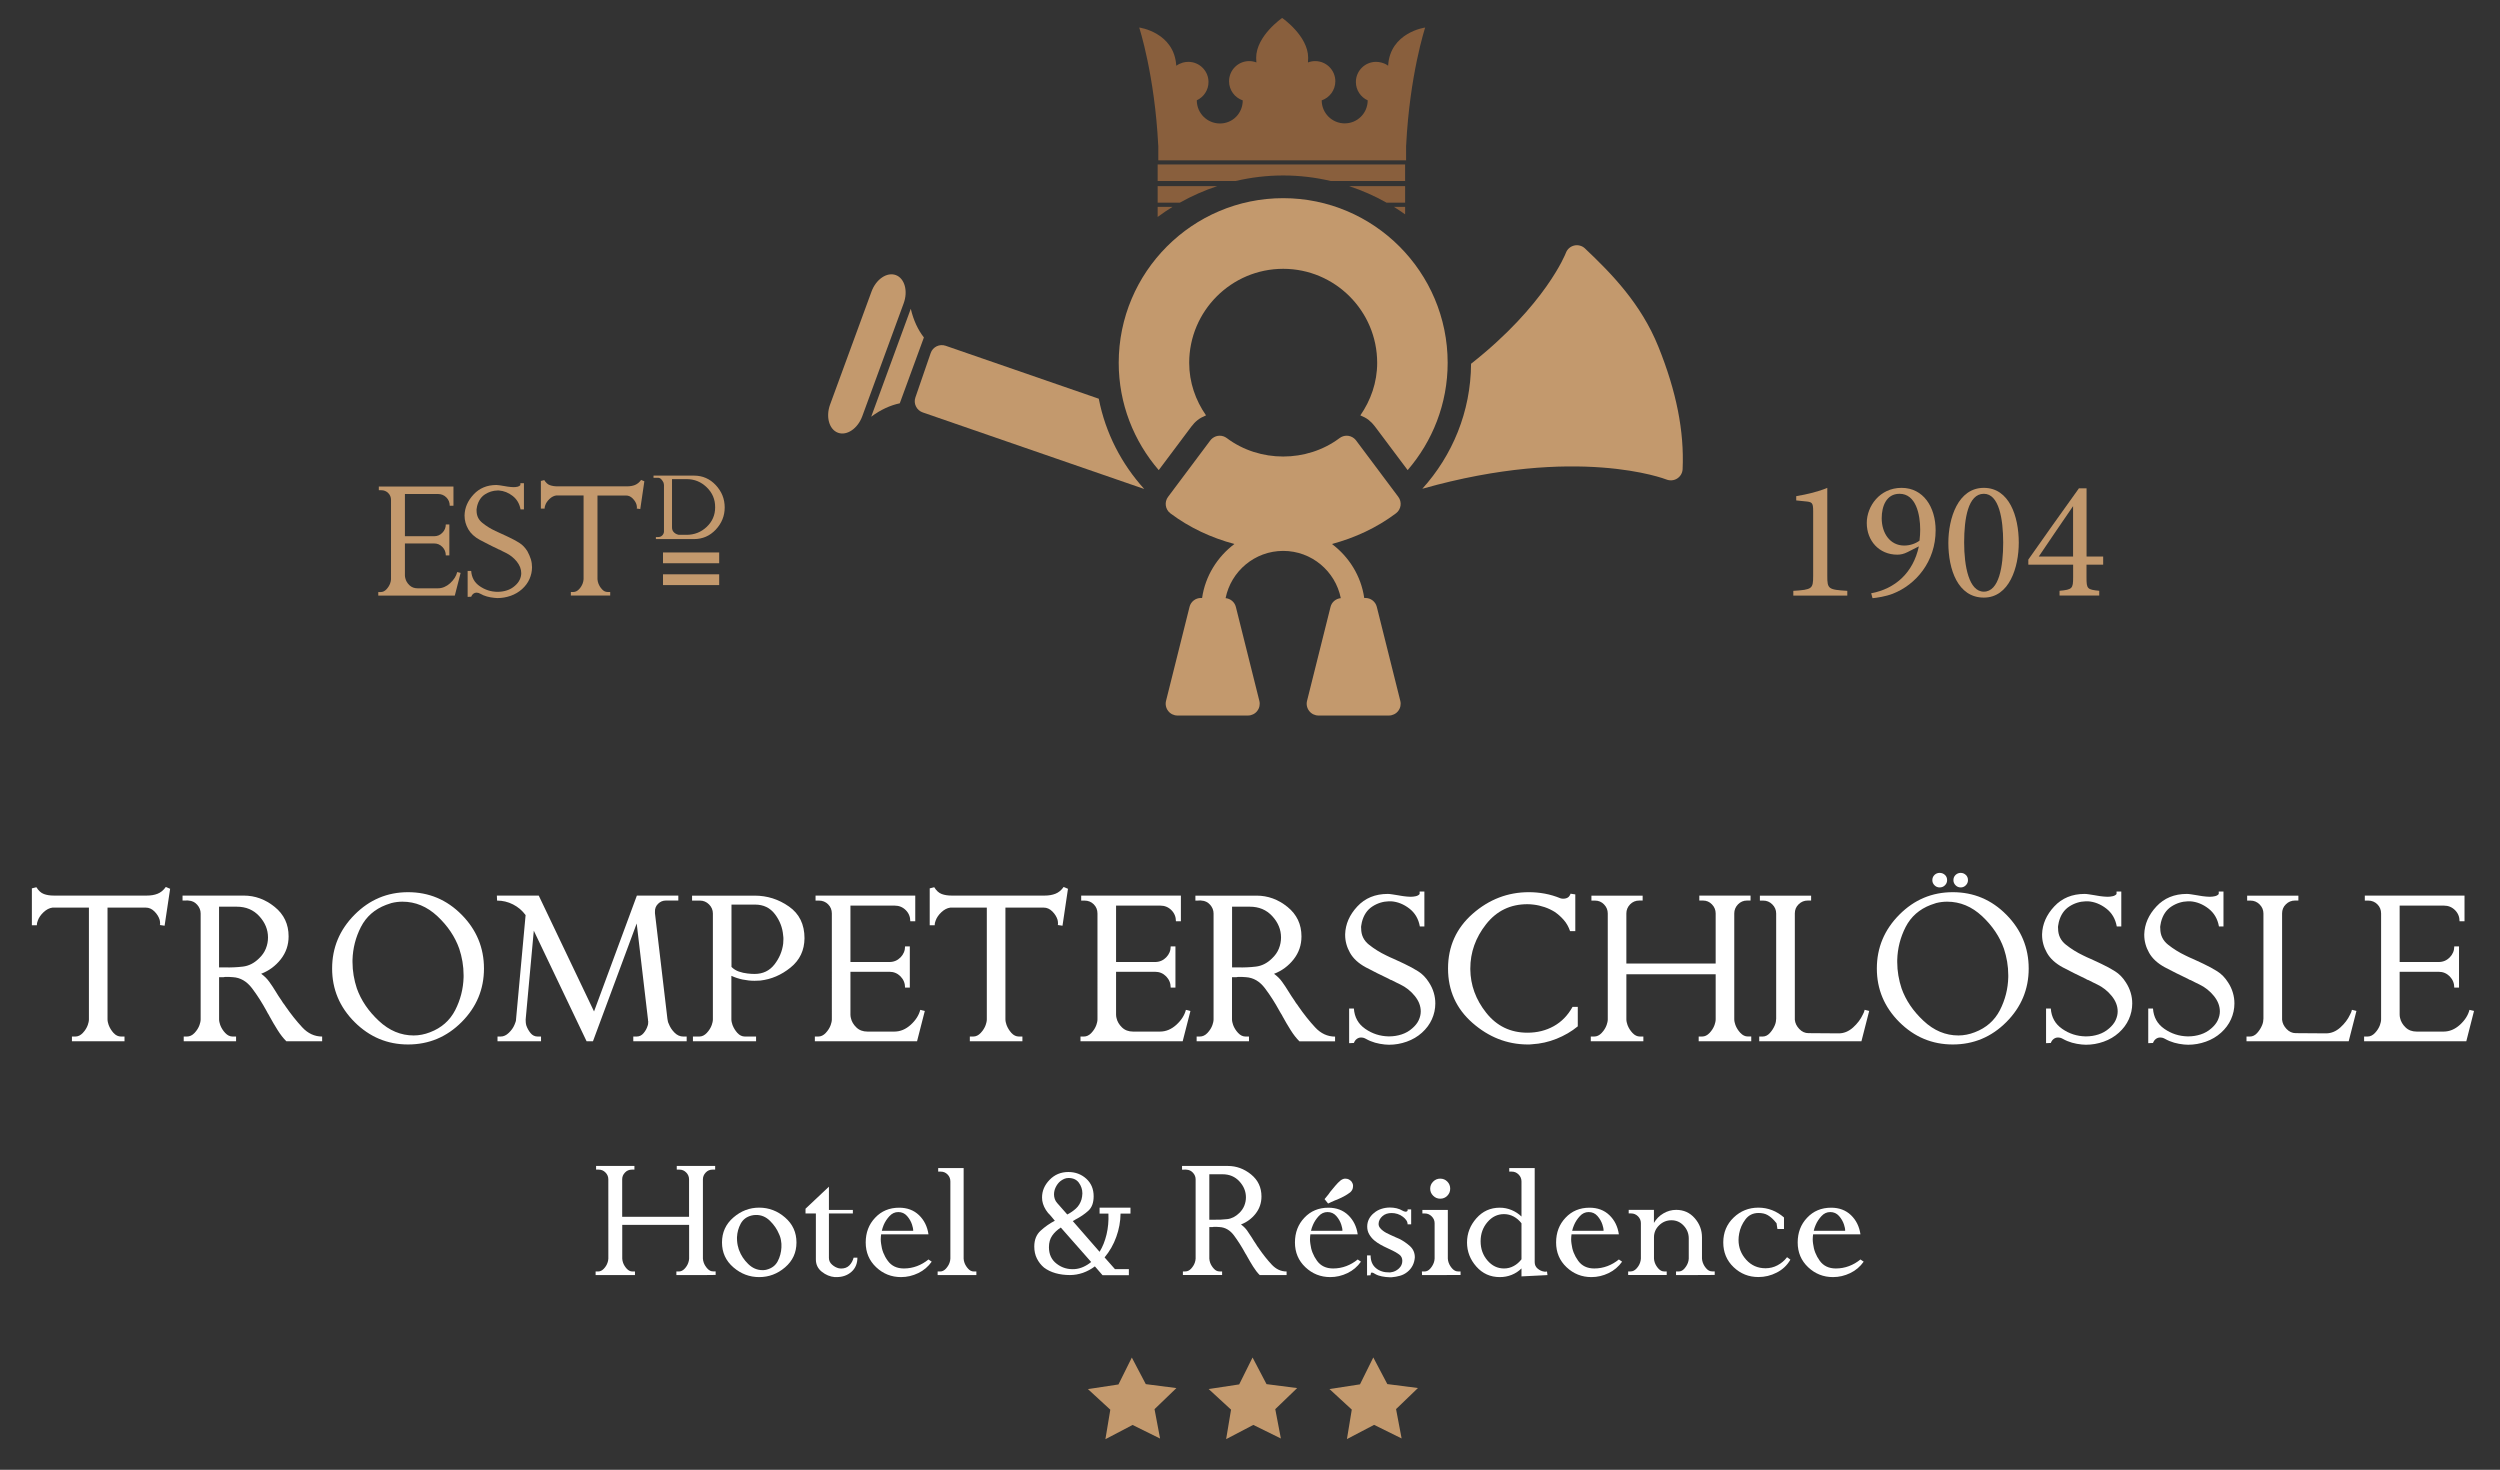 <?xml version="1.0" encoding="utf-8"?>
<!-- Generator: Adobe Illustrator 25.1.0, SVG Export Plug-In . SVG Version: 6.00 Build 0)  -->
<svg version="1.1" id="Ebene_1" xmlns="http://www.w3.org/2000/svg" xmlns:xlink="http://www.w3.org/1999/xlink" x="0px" y="0px"
	 viewBox="0 0 463.61 272.56" style="enable-background:new 0 0 463.61 272.56;" xml:space="preserve">
<rect x="0" y="0" width="463.61" height="272.56" fill="#333333" stroke="none"/>
<style type="text/css">
	.st0{fill:#FFFFFF;}
	.st1{fill:#C3996D;}
	.st2{fill:#895F3D;}
	.st3{fill:none;stroke:#C3996D;stroke-width:2;stroke-miterlimit:10;}
</style>
<g>
	<path class="st0" d="M30.53,171.63v0.04l-0.88-0.13c0-0.03,0-0.05,0-0.06c0-0.01,0.01-0.04,0.04-0.06c0-0.03,0-0.06,0-0.08
		c0-0.03,0-0.06,0-0.08c0-0.11-0.01-0.22-0.02-0.34c-0.01-0.11-0.04-0.22-0.06-0.34c-0.17-0.56-0.49-1.08-0.97-1.56
		c-0.48-0.48-1.01-0.71-1.6-0.71h-7.1v20.72c0,0.17,0.02,0.34,0.06,0.52c0.04,0.18,0.09,0.36,0.15,0.53c0.2,0.53,0.5,1.02,0.9,1.47
		c0.41,0.45,0.88,0.67,1.41,0.67h0.63v0.88h-9.75v-0.88h0.63c0.5,0,0.97-0.22,1.39-0.67s0.73-0.94,0.92-1.47
		c0.06-0.17,0.1-0.34,0.15-0.53c0.04-0.18,0.06-0.36,0.06-0.52v-20.72H9.94c-0.03,0-0.06,0-0.1,0s-0.08,0-0.11,0
		c-0.59,0.08-1.14,0.37-1.66,0.86c-0.52,0.49-0.88,1.02-1.07,1.58c-0.06,0.14-0.1,0.28-0.13,0.42c-0.03,0.14-0.04,0.28-0.04,0.42
		H5.91v-6.85l0.84-0.21c0.39,0.64,0.85,1.06,1.39,1.26c0.53,0.2,1.15,0.29,1.85,0.29h17.23c0.76,0,1.42-0.11,2-0.34
		c0.57-0.22,1.09-0.64,1.53-1.26l0.8,0.34L30.53,171.63z"/>
	<path class="st0" d="M53.1,193.1c-0.56-0.56-1.1-1.25-1.62-2.08c-0.52-0.83-1.02-1.67-1.49-2.54c-0.06-0.11-0.11-0.22-0.17-0.32
		c-0.06-0.1-0.11-0.19-0.17-0.27c-0.03-0.06-0.06-0.12-0.1-0.19c-0.04-0.07-0.08-0.13-0.1-0.19c-0.84-1.54-1.74-2.96-2.71-4.24
		s-2.15-1.98-3.55-2.06c-0.2-0.03-0.41-0.04-0.63-0.04c-0.22,0-0.43,0-0.63,0c-0.08,0-0.16,0-0.23,0s-0.15,0.01-0.23,0.04
		c-0.14,0-0.28,0-0.42,0c-0.14,0-0.28,0-0.42,0c0,1.29,0,2.58,0,3.89s0,2.61,0,3.93c0,0.17,0.02,0.34,0.06,0.52
		c0.04,0.18,0.09,0.36,0.15,0.53c0.2,0.53,0.5,1.02,0.92,1.47c0.42,0.45,0.88,0.67,1.39,0.67c0.11,0,0.22,0,0.31,0s0.2,0,0.32,0
		v0.88h-9.71v-0.88c0.08,0,0.17,0,0.27,0c0.1,0,0.2,0,0.31,0c0.53,0,1.01-0.22,1.43-0.67s0.73-0.94,0.92-1.47
		c0.06-0.17,0.11-0.34,0.15-0.53c0.04-0.18,0.06-0.36,0.06-0.52c0-3.25,0-6.51,0-9.79s0-6.56,0-9.83c0-0.62-0.22-1.16-0.65-1.64
		c-0.44-0.48-0.96-0.73-1.58-0.76c-0.11-0.03-0.23-0.04-0.36-0.02C34.5,167,34.37,167,34.23,167c-0.06,0-0.12,0-0.19,0
		c-0.07,0-0.13,0-0.19,0v-0.92H45.2c2.1,0,4.01,0.7,5.74,2.1s2.58,3.22,2.58,5.46c0,1.6-0.48,3.01-1.45,4.25
		c-0.97,1.23-2.18,2.13-3.64,2.69c0.59,0.42,1.09,0.91,1.49,1.47s0.81,1.16,1.2,1.81c0.17,0.28,0.34,0.56,0.52,0.84
		s0.37,0.56,0.57,0.84c0.06,0.11,0.12,0.22,0.19,0.31c0.07,0.1,0.15,0.2,0.23,0.32c0.06,0.06,0.1,0.12,0.15,0.19
		s0.09,0.15,0.15,0.23c1.01,1.46,2.04,2.76,3.11,3.91c1.06,1.15,2.3,1.72,3.7,1.72v0.88H53.1z M49.3,175.91
		c0.27-0.67,0.4-1.36,0.4-2.06c0-1.46-0.54-2.77-1.62-3.95s-2.47-1.76-4.18-1.76h-3.28v11.26c0.08,0,0.17,0,0.25,0s0.17,0,0.25,0
		c0.08,0,0.17,0,0.27,0c0.1,0,0.2,0,0.31,0c1.15,0.03,2.26-0.02,3.34-0.15c1.08-0.13,2.07-0.62,2.96-1.49
		C48.6,177.2,49.03,176.59,49.3,175.91z"/>
	<path class="st0" d="M85.61,189.53c-2.76,2.77-6.07,4.16-9.94,4.16c-3.84,0-7.14-1.39-9.92-4.16c-2.77-2.77-4.16-6.08-4.16-9.92
		c0-3.87,1.39-7.19,4.16-9.98c2.77-2.79,6.08-4.18,9.92-4.18c3.87,0,7.18,1.39,9.94,4.18c2.76,2.79,4.14,6.12,4.14,9.98
		C89.75,183.45,88.37,186.76,85.61,189.53z M81.11,169.9c-1.92-1.79-4.08-2.69-6.49-2.69c-0.31,0-0.64,0.02-0.99,0.06
		c-0.35,0.04-0.69,0.11-1.03,0.19c-0.17,0.06-0.34,0.11-0.5,0.17c-0.17,0.06-0.34,0.11-0.5,0.17c-2.13,0.81-3.68,2.18-4.67,4.1
		c-0.98,1.92-1.5,3.96-1.56,6.12c0,0.06,0,0.12,0,0.19s0,0.13,0,0.19c0,0.84,0.07,1.67,0.21,2.5c0.14,0.83,0.34,1.62,0.59,2.38
		c0.78,2.21,2.14,4.22,4.08,6.03c1.93,1.81,4.09,2.71,6.47,2.71c0.5,0,1.01-0.05,1.51-0.15c0.5-0.1,1.01-0.24,1.51-0.44
		c2.13-0.81,3.68-2.18,4.67-4.1c0.98-1.92,1.5-3.96,1.56-6.12c0-0.06,0-0.12,0-0.19c0-0.07,0-0.13,0-0.19c0-0.84-0.07-1.67-0.21-2.5
		s-0.34-1.62-0.59-2.38C84.38,173.71,83.03,171.7,81.11,169.9z"/>
	<path class="st0" d="M117.44,193.1v-0.88h0.63c0.5,0,0.93-0.21,1.28-0.63c0.35-0.42,0.6-0.87,0.74-1.34
		c0.06-0.14,0.09-0.28,0.1-0.42c0.01-0.14,0.02-0.28,0.02-0.42c-0.03-0.06-0.04-0.11-0.04-0.17c0-0.06,0-0.1,0-0.13l-2.1-17.86
		l-8.11,21.85h-1.18l-9.79-20.51l-1.51,16.48c0,0.17,0.01,0.34,0.02,0.52c0.01,0.18,0.05,0.37,0.1,0.57
		c0.17,0.5,0.43,0.97,0.78,1.41c0.35,0.43,0.79,0.65,1.32,0.65h0.63v0.88h-8.07v-0.88h0.59c0.53,0,1.04-0.23,1.51-0.69
		c0.48-0.46,0.83-0.96,1.05-1.49c0.08-0.2,0.15-0.38,0.21-0.55c0.06-0.17,0.08-0.34,0.08-0.5l1.77-19.29
		c-0.62-0.84-1.39-1.5-2.33-1.98c-0.94-0.48-1.93-0.71-2.96-0.71l-0.04-0.92h7.77l10.25,21.48l7.94-21.48h7.69V167h-2.27h-0.04
		c-0.56,0-1.04,0.2-1.45,0.61c-0.41,0.41-0.6,0.9-0.57,1.49c0,0.03,0,0.06,0,0.11s0,0.09,0,0.15l2.31,19.58
		c0.03,0.14,0.06,0.29,0.08,0.44c0.03,0.15,0.08,0.32,0.17,0.48c0.22,0.59,0.57,1.13,1.05,1.62c0.48,0.49,1.02,0.74,1.64,0.74h0.63
		v0.88H117.44z"/>
	<path class="st0" d="M146.61,179.42c-1.71,1.39-3.59,2.19-5.63,2.42c-0.17,0-0.34,0.01-0.53,0.02c-0.18,0.01-0.36,0.02-0.53,0.02
		c-0.73,0-1.46-0.08-2.19-0.23s-1.43-0.38-2.1-0.69v8.07c0,0.17,0.02,0.34,0.06,0.52c0.04,0.18,0.09,0.36,0.15,0.53
		c0.2,0.53,0.5,1.02,0.9,1.47c0.41,0.45,0.88,0.67,1.41,0.67h2.06v0.88H128.5v-0.88h1.18c0.5,0,0.97-0.22,1.39-0.67
		s0.73-0.94,0.92-1.47c0.06-0.17,0.11-0.34,0.15-0.53c0.04-0.18,0.06-0.36,0.06-0.52V169.4c0-0.64-0.24-1.21-0.71-1.68
		c-0.48-0.48-1.04-0.71-1.68-0.71h-1.47v-0.92h11.6c2.33,0,4.45,0.67,6.37,2.02c1.92,1.34,2.88,3.31,2.88,5.88
		C149.17,176.22,148.32,178.04,146.61,179.42z M145.27,173.81c0-0.11-0.01-0.22-0.04-0.34c-0.11-1.43-0.62-2.74-1.51-3.93
		c-0.9-1.19-2.13-1.79-3.7-1.79h-4.37v11.56c0.39,0.39,0.85,0.68,1.37,0.86c0.52,0.18,1.06,0.3,1.62,0.36
		c0.22,0.03,0.45,0.05,0.67,0.06c0.22,0.01,0.43,0.02,0.63,0.02c1.54,0,2.77-0.59,3.68-1.76c0.91-1.18,1.45-2.47,1.62-3.87
		c0-0.14,0.01-0.28,0.02-0.42c0.01-0.14,0.02-0.28,0.02-0.42C145.27,174.04,145.27,173.92,145.27,173.81z"/>
	<path class="st0" d="M170.06,193.1h-18.95v-0.88h0.63c0.5,0,0.97-0.22,1.39-0.67c0.42-0.45,0.73-0.94,0.92-1.47
		c0.06-0.17,0.1-0.34,0.15-0.53c0.04-0.18,0.06-0.36,0.06-0.52V169.4c0-0.67-0.23-1.24-0.69-1.7c-0.46-0.46-1.03-0.69-1.7-0.69
		h-0.63v-0.92h18.49v4.75h-0.92c0-0.81-0.28-1.5-0.84-2.06c-0.56-0.56-1.25-0.84-2.06-0.84h-8.2v10.46h7.23
		c0.81,0,1.5-0.29,2.06-0.86c0.56-0.57,0.84-1.25,0.84-2.04h0.88v7.65h-0.88c0-0.81-0.28-1.5-0.84-2.08
		c-0.56-0.57-1.25-0.86-2.06-0.86h-7.23v7.94c0,0.11,0.01,0.22,0.02,0.32c0.01,0.1,0.04,0.2,0.06,0.31
		c0.14,0.65,0.48,1.23,1.01,1.74c0.53,0.52,1.22,0.78,2.06,0.78h5c1.09,0,2.1-0.42,3.03-1.26c0.92-0.84,1.51-1.76,1.77-2.77
		l0.84,0.21L170.06,193.1z"/>
	<path class="st0" d="M197.04,171.63v0.04l-0.88-0.13c0-0.03,0-0.05,0-0.06c0-0.01,0.01-0.04,0.04-0.06c0-0.03,0-0.06,0-0.08
		c0-0.03,0-0.06,0-0.08c0-0.11-0.01-0.22-0.02-0.34c-0.01-0.11-0.04-0.22-0.06-0.34c-0.17-0.56-0.49-1.08-0.97-1.56
		c-0.48-0.48-1.01-0.71-1.6-0.71h-7.1v20.72c0,0.17,0.02,0.34,0.06,0.52c0.04,0.18,0.09,0.36,0.15,0.53c0.2,0.53,0.5,1.02,0.9,1.47
		c0.41,0.45,0.88,0.67,1.41,0.67h0.63v0.88h-9.75v-0.88h0.63c0.5,0,0.97-0.22,1.39-0.67s0.73-0.94,0.92-1.47
		c0.06-0.17,0.1-0.34,0.15-0.53c0.04-0.18,0.06-0.36,0.06-0.52v-20.72h-6.56c-0.03,0-0.06,0-0.1,0s-0.08,0-0.11,0
		c-0.59,0.08-1.14,0.37-1.66,0.86c-0.52,0.49-0.88,1.02-1.07,1.58c-0.06,0.14-0.1,0.28-0.13,0.42c-0.03,0.14-0.04,0.28-0.04,0.42
		h-0.92v-6.85l0.84-0.21c0.39,0.64,0.85,1.06,1.39,1.26c0.53,0.2,1.15,0.29,1.85,0.29h17.23c0.76,0,1.42-0.11,2-0.34
		c0.57-0.22,1.09-0.64,1.53-1.26l0.8,0.34L197.04,171.63z"/>
	<path class="st0" d="M219.32,193.1h-18.95v-0.88h0.63c0.5,0,0.97-0.22,1.39-0.67c0.42-0.45,0.73-0.94,0.92-1.47
		c0.06-0.17,0.1-0.34,0.15-0.53c0.04-0.18,0.06-0.36,0.06-0.52V169.4c0-0.67-0.23-1.24-0.69-1.7c-0.46-0.46-1.03-0.69-1.7-0.69
		h-0.63v-0.92h18.49v4.75h-0.92c0-0.81-0.28-1.5-0.84-2.06c-0.56-0.56-1.25-0.84-2.06-0.84h-8.2v10.46h7.23
		c0.81,0,1.5-0.29,2.06-0.86c0.56-0.57,0.84-1.25,0.84-2.04h0.88v7.65h-0.88c0-0.81-0.28-1.5-0.84-2.08
		c-0.56-0.57-1.25-0.86-2.06-0.86h-7.23v7.94c0,0.11,0.01,0.22,0.02,0.32c0.01,0.1,0.04,0.2,0.06,0.31
		c0.14,0.65,0.48,1.23,1.01,1.74c0.53,0.52,1.22,0.78,2.06,0.78h5c1.09,0,2.1-0.42,3.03-1.26c0.92-0.84,1.51-1.76,1.77-2.77
		l0.84,0.21L219.32,193.1z"/>
	<path class="st0" d="M240.96,193.1c-0.56-0.56-1.1-1.25-1.62-2.08c-0.52-0.83-1.02-1.67-1.49-2.54c-0.06-0.11-0.11-0.22-0.17-0.32
		c-0.06-0.1-0.11-0.19-0.17-0.27c-0.03-0.06-0.06-0.12-0.11-0.19c-0.04-0.07-0.08-0.13-0.11-0.19c-0.84-1.54-1.74-2.96-2.71-4.24
		c-0.97-1.29-2.15-1.98-3.55-2.06c-0.2-0.03-0.41-0.04-0.63-0.04c-0.22,0-0.43,0-0.63,0c-0.08,0-0.16,0-0.23,0s-0.15,0.01-0.23,0.04
		c-0.14,0-0.28,0-0.42,0c-0.14,0-0.28,0-0.42,0c0,1.29,0,2.58,0,3.89s0,2.61,0,3.93c0,0.17,0.02,0.34,0.06,0.52
		c0.04,0.18,0.09,0.36,0.15,0.53c0.2,0.53,0.5,1.02,0.92,1.47c0.42,0.45,0.88,0.67,1.39,0.67c0.11,0,0.22,0,0.31,0
		c0.1,0,0.2,0,0.32,0v0.88h-9.71v-0.88c0.08,0,0.17,0,0.27,0c0.1,0,0.2,0,0.31,0c0.53,0,1.01-0.22,1.43-0.67s0.73-0.94,0.92-1.47
		c0.06-0.17,0.11-0.34,0.15-0.53c0.04-0.18,0.06-0.36,0.06-0.52c0-3.25,0-6.51,0-9.79s0-6.56,0-9.83c0-0.62-0.22-1.16-0.65-1.64
		c-0.44-0.48-0.96-0.73-1.58-0.76c-0.11-0.03-0.23-0.04-0.36-0.02c-0.13,0.01-0.26,0.02-0.4,0.02c-0.06,0-0.12,0-0.19,0
		c-0.07,0-0.13,0-0.19,0v-0.92h11.35c2.1,0,4.01,0.7,5.74,2.1c1.72,1.4,2.58,3.22,2.58,5.46c0,1.6-0.48,3.01-1.45,4.25
		c-0.97,1.23-2.18,2.13-3.64,2.69c0.59,0.42,1.09,0.91,1.49,1.47s0.81,1.16,1.2,1.81c0.17,0.28,0.34,0.56,0.53,0.84
		c0.18,0.28,0.37,0.56,0.57,0.84c0.06,0.11,0.12,0.22,0.19,0.31c0.07,0.1,0.15,0.2,0.23,0.32c0.06,0.06,0.11,0.12,0.15,0.19
		s0.09,0.15,0.15,0.23c1.01,1.46,2.04,2.76,3.11,3.91c1.06,1.15,2.3,1.72,3.7,1.72v0.88H240.96z M237.16,175.91
		c0.27-0.67,0.4-1.36,0.4-2.06c0-1.46-0.54-2.77-1.62-3.95c-1.08-1.18-2.47-1.76-4.18-1.76h-3.28v11.26c0.08,0,0.17,0,0.25,0
		s0.17,0,0.25,0c0.08,0,0.17,0,0.27,0c0.1,0,0.2,0,0.31,0c1.15,0.03,2.26-0.02,3.34-0.15c1.08-0.13,2.07-0.62,2.96-1.49
		C236.46,177.2,236.89,176.59,237.16,175.91z"/>
	<path class="st0" d="M265.88,184.09c0.2,0.66,0.29,1.32,0.29,2c0,1.01-0.21,1.98-0.63,2.92c-0.42,0.94-1.04,1.77-1.85,2.5
		s-1.75,1.28-2.82,1.66c-1.07,0.38-2.16,0.57-3.28,0.57c-0.11,0-0.23-0.01-0.36-0.02c-0.13-0.01-0.26-0.02-0.4-0.02
		c-0.62-0.06-1.23-0.17-1.83-0.34s-1.17-0.41-1.7-0.71c-0.14-0.08-0.29-0.15-0.44-0.19s-0.31-0.06-0.48-0.06
		c-0.28,0-0.54,0.09-0.78,0.27c-0.24,0.18-0.41,0.43-0.53,0.74l-0.88,0.04v-6.43h0.88c0.11,1.62,0.82,2.89,2.12,3.78
		c1.3,0.9,2.74,1.36,4.31,1.39c0.03,0,0.05,0,0.06,0c0.01,0,0.04,0,0.06,0c0.78,0,1.55-0.12,2.29-0.36
		c0.74-0.24,1.39-0.61,1.96-1.11c0.56-0.48,0.97-0.99,1.22-1.53c0.25-0.55,0.38-1.08,0.38-1.62c0-1.01-0.37-1.97-1.11-2.88
		c-0.74-0.91-1.63-1.62-2.67-2.12c-0.28-0.14-0.55-0.27-0.82-0.4c-0.27-0.13-0.53-0.26-0.78-0.4c-0.11-0.03-0.21-0.06-0.29-0.1
		s-0.17-0.09-0.25-0.15c-0.73-0.34-1.45-0.69-2.16-1.05c-0.71-0.36-1.42-0.73-2.12-1.09c-1.34-0.73-2.32-1.62-2.92-2.69
		c-0.6-1.06-0.9-2.17-0.9-3.32c0-0.03,0-0.05,0-0.06c0-0.01,0-0.04,0-0.06c0.06-1.88,0.8-3.59,2.25-5.15s3.33-2.33,5.65-2.33
		c0.22,0,0.5,0.03,0.82,0.08c0.32,0.06,0.68,0.11,1.07,0.17c0.14,0.03,0.29,0.06,0.46,0.08c0.17,0.03,0.34,0.06,0.5,0.08
		c0.22,0.03,0.46,0.06,0.69,0.08c0.24,0.03,0.47,0.04,0.69,0.04c0.36,0,0.69-0.04,0.99-0.11c0.29-0.07,0.53-0.2,0.69-0.4v-0.46h0.88
		v6.47h-0.84c-0.25-1.4-0.9-2.51-1.95-3.32s-2.18-1.26-3.38-1.34c-0.08,0-0.16,0-0.23,0c-0.07,0-0.13,0-0.19,0
		c-1.09,0.03-2.12,0.35-3.07,0.97s-1.6,1.58-1.93,2.9c-0.03,0.2-0.06,0.39-0.11,0.59s-0.05,0.39-0.02,0.59c0,1.23,0.48,2.23,1.45,3
		c0.97,0.77,2.04,1.44,3.22,2c0.45,0.22,0.9,0.44,1.37,0.63c0.46,0.2,0.89,0.39,1.28,0.59c0.11,0.06,0.23,0.11,0.36,0.17
		c0.13,0.06,0.24,0.11,0.36,0.17c0.9,0.42,1.74,0.88,2.52,1.37c0.78,0.49,1.46,1.18,2.02,2.08
		C265.39,182.79,265.69,183.43,265.88,184.09z"/>
	<path class="st0" d="M288.64,192.64c-1.47,0.59-2.98,0.92-4.52,1.01c-0.17,0.03-0.33,0.04-0.48,0.04c-0.15,0-0.3,0-0.44,0
		c-3.75-0.03-7.14-1.37-10.15-4.01c-3.01-2.65-4.52-6-4.52-10.07c0-4.09,1.52-7.47,4.56-10.15c3.04-2.67,6.52-4.01,10.44-4.01
		c0.98,0,1.96,0.09,2.94,0.27c0.98,0.18,1.95,0.47,2.9,0.86c0.08,0.03,0.17,0.05,0.25,0.06c0.08,0.01,0.17,0.02,0.25,0.02
		c0.17,0,0.34-0.02,0.5-0.06s0.31-0.11,0.42-0.19c0.11-0.08,0.21-0.19,0.29-0.32c0.08-0.13,0.14-0.24,0.17-0.36l0.88,0.13v6.81
		h-0.97c-0.28-0.81-0.67-1.51-1.18-2.08c-0.5-0.57-1.06-1.07-1.68-1.49c-0.59-0.36-1.21-0.66-1.87-0.88c-0.66-0.22-1.32-0.38-2-0.46
		c-0.2-0.03-0.39-0.05-0.59-0.06c-0.2-0.01-0.39-0.02-0.59-0.02c-3.17,0-5.72,1.24-7.67,3.72c-1.95,2.48-2.92,5.22-2.92,8.22
		c0,0.03,0,0.05,0,0.06c0,0.01,0,0.04,0,0.06c0.03,2.94,1.01,5.64,2.96,8.09c1.95,2.45,4.49,3.68,7.63,3.68
		c1.82,0,3.45-0.41,4.9-1.22s2.6-2,3.47-3.57h0.97v3.61C291.44,191.28,290.11,192.05,288.64,192.64z"/>
	<path class="st0" d="M322.33,193.1c-0.81,0-1.62,0-2.44,0s-1.62,0-2.44,0s-1.62,0-2.44,0v-0.88h0.63c0.5,0,0.97-0.22,1.39-0.67
		s0.73-0.94,0.92-1.47c0.06-0.17,0.1-0.34,0.15-0.53c0.04-0.18,0.06-0.36,0.06-0.52v-8.36h-16.56v8.36c0,0.17,0.02,0.34,0.06,0.52
		c0.04,0.18,0.09,0.36,0.15,0.53c0.2,0.53,0.5,1.02,0.92,1.47c0.42,0.45,0.88,0.67,1.39,0.67h0.63v0.88c-1.62,0-3.24,0-4.85,0
		c-1.61,0-3.24,0-4.9,0v-0.88h0.63c0.5,0,0.97-0.22,1.39-0.67c0.42-0.45,0.73-0.94,0.92-1.47c0.06-0.17,0.1-0.34,0.15-0.53
		c0.04-0.18,0.06-0.36,0.06-0.52V169.4c0-0.64-0.23-1.21-0.69-1.68c-0.46-0.48-1.02-0.71-1.66-0.71c-0.11,0-0.22,0-0.32,0
		c-0.1,0-0.22,0-0.36,0v-0.92c1.6,0,3.19,0,4.77,0c1.58,0,3.16,0,4.73,0V167c-0.11,0-0.22,0-0.31,0c-0.1,0-0.2,0-0.32,0
		c-0.67,0-1.24,0.24-1.7,0.71c-0.46,0.48-0.69,1.04-0.69,1.68v9.29h16.56v-9.29c0-0.64-0.23-1.21-0.69-1.68
		c-0.46-0.48-1.02-0.71-1.66-0.71c-0.06,0-0.11,0-0.17,0c-0.06,0-0.11,0-0.17,0c-0.06,0-0.11,0-0.17,0c-0.06,0-0.11,0-0.17,0v-0.92
		c0.78,0,1.58,0,2.38,0s1.59,0,2.37,0s1.58,0,2.38,0s1.59,0,2.37,0V167c-0.11,0-0.22,0-0.31,0c-0.1,0-0.22,0-0.36,0
		c-0.64,0-1.2,0.24-1.66,0.71c-0.46,0.48-0.69,1.04-0.69,1.68v19.63c0,0.17,0.02,0.34,0.06,0.52c0.04,0.18,0.09,0.36,0.15,0.53
		c0.2,0.53,0.5,1.02,0.92,1.47c0.42,0.45,0.88,0.67,1.39,0.67h0.63v0.88C323.95,193.1,323.14,193.1,322.33,193.1z"/>
	<path class="st0" d="M345.19,193.1h-18.95v-0.88h0.63c0.5,0,0.95-0.22,1.34-0.65c0.39-0.43,0.7-0.92,0.92-1.45
		c0.08-0.2,0.15-0.41,0.19-0.63c0.04-0.22,0.06-0.42,0.06-0.59v-19.5c0-0.64-0.24-1.21-0.71-1.68c-0.48-0.48-1.04-0.71-1.68-0.71
		h-0.63v-0.92c0.78,0,1.58,0,2.38,0c0.8,0,1.59,0,2.37,0s1.58,0,2.38,0c0.8,0,1.59,0,2.37,0V167h-0.63c-0.65,0-1.21,0.23-1.68,0.69
		c-0.48,0.46-0.71,1.03-0.71,1.7v19.5c0,0.03,0,0.06,0,0.11s0,0.08,0,0.11c0.06,0.62,0.33,1.18,0.82,1.7
		c0.49,0.52,1.06,0.78,1.7,0.78l5.63,0.04c0.95,0,1.83-0.36,2.65-1.09c0.81-0.73,1.41-1.53,1.81-2.4c0.08-0.14,0.15-0.29,0.21-0.44
		c0.06-0.15,0.1-0.3,0.13-0.44l0.84,0.21L345.19,193.1z"/>
	<path class="st0" d="M372.07,189.53c-2.76,2.77-6.07,4.16-9.94,4.16c-3.84,0-7.14-1.39-9.92-4.16c-2.77-2.77-4.16-6.08-4.16-9.92
		c0-3.87,1.39-7.19,4.16-9.98c2.77-2.79,6.08-4.18,9.92-4.18c3.87,0,7.18,1.39,9.94,4.18c2.76,2.79,4.14,6.12,4.14,9.98
		C376.21,183.45,374.83,186.76,372.07,189.53z M367.57,169.9c-1.92-1.79-4.08-2.69-6.49-2.69c-0.31,0-0.64,0.02-0.99,0.06
		c-0.35,0.04-0.69,0.11-1.03,0.19c-0.17,0.06-0.34,0.11-0.5,0.17c-0.17,0.06-0.34,0.11-0.5,0.17c-2.13,0.81-3.68,2.18-4.67,4.1
		c-0.98,1.92-1.5,3.96-1.56,6.12c0,0.06,0,0.12,0,0.19s0,0.13,0,0.19c0,0.84,0.07,1.67,0.21,2.5c0.14,0.83,0.34,1.62,0.59,2.38
		c0.78,2.21,2.14,4.22,4.08,6.03c1.93,1.81,4.09,2.71,6.47,2.71c0.5,0,1.01-0.05,1.51-0.15c0.5-0.1,1.01-0.24,1.51-0.44
		c2.13-0.81,3.68-2.18,4.67-4.1c0.98-1.92,1.5-3.96,1.55-6.12c0-0.06,0-0.12,0-0.19c0-0.07,0-0.13,0-0.19c0-0.84-0.07-1.67-0.21-2.5
		c-0.14-0.83-0.34-1.62-0.59-2.38C370.84,173.71,369.49,171.7,367.57,169.9z M358.74,162.25c0.27-0.25,0.58-0.38,0.95-0.38
		c0.39,0,0.72,0.13,0.99,0.38c0.27,0.25,0.4,0.57,0.4,0.97c0,0.37-0.13,0.68-0.4,0.95s-0.6,0.4-0.99,0.4c-0.36,0-0.68-0.13-0.95-0.4
		c-0.27-0.27-0.4-0.58-0.4-0.95C358.34,162.83,358.48,162.51,358.74,162.25z M362.65,162.25c0.27-0.25,0.58-0.38,0.95-0.38
		s0.68,0.13,0.95,0.38c0.27,0.25,0.4,0.57,0.4,0.97c0,0.37-0.13,0.68-0.4,0.95c-0.27,0.27-0.58,0.4-0.95,0.4s-0.68-0.13-0.95-0.4
		c-0.27-0.27-0.4-0.58-0.4-0.95C362.25,162.83,362.38,162.51,362.65,162.25z"/>
	<path class="st0" d="M395.12,184.09c0.2,0.66,0.29,1.32,0.29,2c0,1.01-0.21,1.98-0.63,2.92c-0.42,0.94-1.04,1.77-1.85,2.5
		s-1.75,1.28-2.82,1.66c-1.07,0.38-2.16,0.57-3.28,0.57c-0.11,0-0.23-0.01-0.36-0.02c-0.13-0.01-0.26-0.02-0.4-0.02
		c-0.62-0.06-1.23-0.17-1.83-0.34s-1.17-0.41-1.7-0.71c-0.14-0.08-0.29-0.15-0.44-0.19s-0.31-0.06-0.48-0.06
		c-0.28,0-0.54,0.09-0.78,0.27c-0.24,0.18-0.41,0.43-0.53,0.74l-0.88,0.04v-6.43h0.88c0.11,1.62,0.82,2.89,2.12,3.78
		c1.3,0.9,2.74,1.36,4.31,1.39c0.03,0,0.05,0,0.06,0c0.01,0,0.04,0,0.06,0c0.78,0,1.55-0.12,2.29-0.36
		c0.74-0.24,1.39-0.61,1.96-1.11c0.56-0.48,0.97-0.99,1.22-1.53c0.25-0.55,0.38-1.08,0.38-1.62c0-1.01-0.37-1.97-1.11-2.88
		c-0.74-0.91-1.63-1.62-2.67-2.12c-0.28-0.14-0.55-0.27-0.82-0.4c-0.27-0.13-0.53-0.26-0.78-0.4c-0.11-0.03-0.21-0.06-0.29-0.1
		s-0.17-0.09-0.25-0.15c-0.73-0.34-1.45-0.69-2.16-1.05c-0.71-0.36-1.42-0.73-2.12-1.09c-1.34-0.73-2.32-1.62-2.92-2.69
		c-0.6-1.06-0.9-2.17-0.9-3.32c0-0.03,0-0.05,0-0.06c0-0.01,0-0.04,0-0.06c0.06-1.88,0.8-3.59,2.25-5.15s3.33-2.33,5.65-2.33
		c0.22,0,0.5,0.03,0.82,0.08c0.32,0.06,0.68,0.11,1.07,0.17c0.14,0.03,0.29,0.06,0.46,0.08c0.17,0.03,0.34,0.06,0.5,0.08
		c0.22,0.03,0.46,0.06,0.69,0.08c0.24,0.03,0.47,0.04,0.69,0.04c0.36,0,0.69-0.04,0.99-0.11c0.29-0.07,0.53-0.2,0.69-0.4v-0.46h0.88
		v6.47h-0.84c-0.25-1.4-0.9-2.51-1.95-3.32s-2.18-1.26-3.38-1.34c-0.08,0-0.16,0-0.23,0c-0.07,0-0.13,0-0.19,0
		c-1.09,0.03-2.12,0.35-3.07,0.97s-1.6,1.58-1.93,2.9c-0.03,0.2-0.06,0.39-0.11,0.59s-0.05,0.39-0.02,0.59c0,1.23,0.48,2.23,1.45,3
		c0.97,0.77,2.04,1.44,3.22,2c0.45,0.22,0.9,0.44,1.37,0.63c0.46,0.2,0.89,0.39,1.28,0.59c0.11,0.06,0.23,0.11,0.36,0.17
		c0.13,0.06,0.24,0.11,0.36,0.17c0.9,0.42,1.74,0.88,2.52,1.37c0.78,0.49,1.46,1.18,2.02,2.08
		C394.63,182.79,394.92,183.43,395.12,184.09z"/>
	<path class="st0" d="M414.07,184.09c0.2,0.66,0.29,1.32,0.29,2c0,1.01-0.21,1.98-0.63,2.92c-0.42,0.94-1.04,1.77-1.85,2.5
		s-1.75,1.28-2.82,1.66c-1.07,0.38-2.16,0.57-3.28,0.57c-0.11,0-0.23-0.01-0.36-0.02c-0.13-0.01-0.26-0.02-0.4-0.02
		c-0.62-0.06-1.23-0.17-1.83-0.34s-1.17-0.41-1.7-0.71c-0.14-0.08-0.29-0.15-0.44-0.19s-0.31-0.06-0.48-0.06
		c-0.28,0-0.54,0.09-0.78,0.27c-0.24,0.18-0.41,0.43-0.53,0.74l-0.88,0.04v-6.43h0.88c0.11,1.62,0.82,2.89,2.12,3.78
		c1.3,0.9,2.74,1.36,4.31,1.39c0.03,0,0.05,0,0.06,0c0.01,0,0.04,0,0.06,0c0.78,0,1.55-0.12,2.29-0.36
		c0.74-0.24,1.39-0.61,1.96-1.11c0.56-0.48,0.97-0.99,1.22-1.53c0.25-0.55,0.38-1.08,0.38-1.62c0-1.01-0.37-1.97-1.11-2.88
		c-0.74-0.91-1.63-1.62-2.67-2.12c-0.28-0.14-0.55-0.27-0.82-0.4c-0.27-0.13-0.53-0.26-0.78-0.4c-0.11-0.03-0.21-0.06-0.29-0.1
		s-0.17-0.09-0.25-0.15c-0.73-0.34-1.45-0.69-2.16-1.05c-0.71-0.36-1.42-0.73-2.12-1.09c-1.34-0.73-2.32-1.62-2.92-2.69
		c-0.6-1.06-0.9-2.17-0.9-3.32c0-0.03,0-0.05,0-0.06c0-0.01,0-0.04,0-0.06c0.06-1.88,0.8-3.59,2.25-5.15s3.33-2.33,5.65-2.33
		c0.22,0,0.5,0.03,0.82,0.08c0.32,0.06,0.68,0.11,1.07,0.17c0.14,0.03,0.29,0.06,0.46,0.08c0.17,0.03,0.34,0.06,0.5,0.08
		c0.22,0.03,0.46,0.06,0.69,0.08c0.24,0.03,0.47,0.04,0.69,0.04c0.36,0,0.69-0.04,0.99-0.11c0.29-0.07,0.53-0.2,0.69-0.4v-0.46h0.88
		v6.47h-0.84c-0.25-1.4-0.9-2.51-1.95-3.32s-2.18-1.26-3.38-1.34c-0.08,0-0.16,0-0.23,0c-0.07,0-0.13,0-0.19,0
		c-1.09,0.03-2.12,0.35-3.07,0.97s-1.6,1.58-1.93,2.9c-0.03,0.2-0.06,0.39-0.11,0.59s-0.05,0.39-0.02,0.59c0,1.23,0.48,2.23,1.45,3
		c0.97,0.77,2.04,1.44,3.22,2c0.45,0.22,0.9,0.44,1.37,0.63c0.46,0.2,0.89,0.39,1.28,0.59c0.11,0.06,0.23,0.11,0.36,0.17
		c0.13,0.06,0.24,0.11,0.36,0.17c0.9,0.42,1.74,0.88,2.52,1.37c0.78,0.49,1.46,1.18,2.02,2.08
		C413.58,182.79,413.88,183.43,414.07,184.09z"/>
	<path class="st0" d="M435.55,193.1h-18.95v-0.88h0.63c0.5,0,0.95-0.22,1.34-0.65c0.39-0.43,0.7-0.92,0.92-1.45
		c0.08-0.2,0.15-0.41,0.19-0.63c0.04-0.22,0.06-0.42,0.06-0.59v-19.5c0-0.64-0.24-1.21-0.71-1.68c-0.48-0.48-1.04-0.71-1.68-0.71
		h-0.63v-0.92c0.78,0,1.58,0,2.38,0c0.8,0,1.59,0,2.37,0s1.58,0,2.38,0c0.8,0,1.59,0,2.37,0V167h-0.63c-0.65,0-1.21,0.23-1.68,0.69
		c-0.48,0.46-0.71,1.03-0.71,1.7v19.5c0,0.03,0,0.06,0,0.11s0,0.08,0,0.11c0.06,0.62,0.33,1.18,0.82,1.7
		c0.49,0.52,1.06,0.78,1.7,0.78l5.63,0.04c0.95,0,1.83-0.36,2.65-1.09c0.81-0.73,1.41-1.53,1.81-2.4c0.08-0.14,0.15-0.29,0.21-0.44
		c0.06-0.15,0.1-0.3,0.13-0.44l0.84,0.21L435.55,193.1z"/>
	<path class="st0" d="M457.36,193.1h-18.95v-0.88h0.63c0.5,0,0.97-0.22,1.39-0.67c0.42-0.45,0.73-0.94,0.92-1.47
		c0.06-0.17,0.1-0.34,0.15-0.53c0.04-0.18,0.06-0.36,0.06-0.52V169.4c0-0.67-0.23-1.24-0.69-1.7c-0.46-0.46-1.03-0.69-1.7-0.69
		h-0.63v-0.92h18.49v4.75h-0.92c0-0.81-0.28-1.5-0.84-2.06c-0.56-0.56-1.25-0.84-2.06-0.84H445v10.46h7.23
		c0.81,0,1.5-0.29,2.06-0.86c0.56-0.57,0.84-1.25,0.84-2.04h0.88v7.65h-0.88c0-0.81-0.28-1.5-0.84-2.08
		c-0.56-0.57-1.25-0.86-2.06-0.86H445v7.94c0,0.11,0.01,0.22,0.02,0.32c0.01,0.1,0.04,0.2,0.06,0.31c0.14,0.65,0.48,1.23,1.01,1.74
		c0.53,0.52,1.22,0.78,2.06,0.78h5c1.09,0,2.1-0.42,3.03-1.26c0.92-0.84,1.51-1.76,1.77-2.77l0.84,0.21L457.36,193.1z"/>
</g>
<g>
	<path class="st0" d="M130.9,236.45c-0.61,0-1.22,0-1.82,0c-0.61,0-1.22,0-1.83,0s-1.22,0-1.82,0v-0.66h0.47
		c0.38,0,0.72-0.17,1.04-0.5s0.55-0.7,0.69-1.1c0.04-0.13,0.08-0.26,0.11-0.39c0.03-0.14,0.05-0.27,0.05-0.39v-6.26h-12.4v6.26
		c0,0.12,0.02,0.26,0.05,0.39c0.03,0.14,0.07,0.27,0.11,0.39c0.15,0.4,0.38,0.77,0.69,1.1s0.66,0.5,1.04,0.5h0.47v0.66
		c-1.22,0-2.43,0-3.63,0c-1.21,0-2.43,0-3.67,0v-0.66h0.47c0.38,0,0.72-0.17,1.04-0.5s0.55-0.7,0.69-1.1
		c0.04-0.13,0.08-0.26,0.11-0.39c0.03-0.14,0.05-0.27,0.05-0.39V218.7c0-0.48-0.17-0.9-0.52-1.26s-0.76-0.54-1.24-0.54
		c-0.08,0-0.16,0-0.24,0c-0.07,0-0.16,0-0.27,0v-0.69c1.2,0,2.39,0,3.57,0s2.36,0,3.54,0v0.69c-0.08,0-0.16,0-0.24,0
		c-0.07,0-0.15,0-0.24,0c-0.5,0-0.93,0.18-1.27,0.54c-0.35,0.36-0.52,0.78-0.52,1.26v6.95h12.4v-6.95c0-0.48-0.17-0.9-0.52-1.26
		c-0.35-0.36-0.76-0.54-1.24-0.54c-0.04,0-0.08,0-0.13,0s-0.08,0-0.13,0c-0.04,0-0.08,0-0.13,0c-0.04,0-0.08,0-0.13,0v-0.69
		c0.59,0,1.18,0,1.78,0s1.19,0,1.78,0c0.59,0,1.18,0,1.78,0c0.6,0,1.19,0,1.78,0v0.69c-0.08,0-0.16,0-0.24,0c-0.07,0-0.16,0-0.27,0
		c-0.48,0-0.9,0.18-1.24,0.54s-0.52,0.78-0.52,1.26v14.69c0,0.12,0.02,0.26,0.05,0.39c0.03,0.14,0.07,0.27,0.11,0.39
		c0.15,0.4,0.38,0.77,0.69,1.1c0.31,0.34,0.66,0.5,1.04,0.5h0.47v0.66C132.12,236.45,131.51,236.45,130.9,236.45z"/>
	<path class="st0" d="M145.59,235.02c-1.41,1.21-3.01,1.81-4.81,1.81c-1.78,0-3.38-0.6-4.78-1.81s-2.11-2.74-2.11-4.61
		s0.7-3.41,2.11-4.63c1.41-1.22,3-1.83,4.78-1.83c1.8,0,3.41,0.61,4.81,1.83c1.41,1.22,2.11,2.76,2.11,4.63
		S147,233.81,145.59,235.02z M144.59,229.14c-0.04-0.09-0.08-0.19-0.13-0.3c-0.36-0.88-0.91-1.69-1.67-2.44
		c-0.76-0.75-1.63-1.11-2.61-1.09c-0.13,0-0.26,0-0.39,0.02c-0.14,0.01-0.28,0.04-0.42,0.08c-0.92,0.23-1.59,0.73-2.01,1.51
		c-0.42,0.78-0.65,1.62-0.69,2.52c0,0.02,0,0.05,0,0.09s0,0.08,0,0.12c0,0.29,0.02,0.59,0.06,0.88c0.04,0.29,0.1,0.58,0.19,0.85
		c0.02,0.08,0.04,0.16,0.06,0.24c0.02,0.07,0.05,0.15,0.09,0.24c0.34,0.92,0.89,1.77,1.67,2.53c0.78,0.77,1.67,1.15,2.67,1.15
		c0.06,0,0.13,0,0.19,0s0.14-0.01,0.22-0.03c0.06,0,0.13,0,0.19-0.02c0.06-0.01,0.13-0.03,0.19-0.05c0.94-0.25,1.62-0.77,2.03-1.56
		c0.41-0.79,0.63-1.63,0.68-2.53c0-0.04,0-0.08,0-0.13c0-0.04,0-0.08,0-0.12c0-0.06,0-0.13,0-0.21c0-0.07,0-0.15,0-0.24
		c-0.02-0.21-0.05-0.42-0.08-0.63c-0.03-0.21-0.08-0.41-0.14-0.6C144.66,229.33,144.63,229.23,144.59,229.14z"/>
	<path class="st0" d="M157.9,235.85c-0.73,0.65-1.66,0.98-2.77,0.98c-0.06,0-0.12,0-0.17,0s-0.11,0-0.17,0
		c-0.86-0.08-1.66-0.41-2.39-0.99s-1.1-1.34-1.1-2.28v-8.53h-1.92v-0.88l4.34-4.09v4.31h4.44v0.66h-4.44c0,1.38,0,2.76,0,4.14
		s0,2.74,0,4.11c0,0.48,0.19,0.9,0.58,1.24c0.39,0.35,0.81,0.57,1.27,0.68c0.06,0,0.13,0.01,0.2,0.02c0.07,0.01,0.14,0.02,0.2,0.02
		c0.65,0,1.16-0.19,1.54-0.58c0.38-0.39,0.64-0.87,0.79-1.43H159C159,234.32,158.63,235.2,157.9,235.85z"/>
	<path class="st0" d="M170.28,236.09c-1.02,0.49-2.08,0.74-3.19,0.74c-1.78,0-3.32-0.61-4.61-1.83s-1.94-2.75-1.94-4.59
		c0-1.83,0.58-3.36,1.75-4.59c1.16-1.24,2.65-1.86,4.45-1.86c1.49,0,2.72,0.46,3.68,1.38c0.96,0.92,1.55,2.11,1.76,3.56h-8.78
		c-0.02,0.15-0.04,0.3-0.05,0.46c-0.01,0.16-0.02,0.32-0.02,0.49c0,0.13,0,0.26,0.02,0.41c0.01,0.15,0.03,0.28,0.05,0.41
		c0.13,1.13,0.53,2.18,1.23,3.13c0.69,0.96,1.69,1.43,2.99,1.43c0.86,0,1.67-0.15,2.44-0.44c0.77-0.29,1.47-0.7,2.12-1.23l0.6,0.41
		C172.13,234.89,171.3,235.6,170.28,236.09z M169.29,227.7c-0.04-0.19-0.09-0.39-0.16-0.6c-0.19-0.59-0.5-1.12-0.93-1.61
		c-0.43-0.48-0.97-0.72-1.62-0.72c-0.63,0-1.17,0.25-1.64,0.76c-0.46,0.5-0.82,1.05-1.07,1.64c-0.08,0.19-0.15,0.37-0.2,0.55
		c-0.05,0.18-0.1,0.35-0.14,0.52h5.82C169.35,228.07,169.33,227.89,169.29,227.7z"/>
	<path class="st0" d="M177.47,236.45c-1.2,0-2.39,0-3.59,0v-0.66h0.47c0.38,0,0.72-0.17,1.04-0.5c0.31-0.34,0.55-0.7,0.69-1.1
		c0.04-0.13,0.08-0.26,0.11-0.39c0.03-0.14,0.05-0.27,0.05-0.39v-14.32c0-0.5-0.17-0.93-0.52-1.29c-0.35-0.36-0.77-0.53-1.27-0.53
		h-0.47v-0.66c0.8,0,1.59,0,2.38,0s1.57,0,2.34,0v16.8c0,0.12,0.02,0.26,0.05,0.39c0.03,0.14,0.07,0.27,0.11,0.39
		c0.15,0.4,0.38,0.77,0.69,1.1c0.31,0.34,0.66,0.5,1.04,0.5h0.47v0.66C179.86,236.45,178.66,236.45,177.47,236.45z"/>
	<path class="st0" d="M207.8,225.06c-0.02,1.47-0.28,2.91-0.79,4.31c-0.5,1.41-1.23,2.67-2.17,3.81l1.92,2.17h2.58v1.13h-4.88
		l-1.42-1.64c-0.69,0.52-1.43,0.92-2.22,1.2c-0.79,0.27-1.59,0.41-2.41,0.41c-0.97,0-1.86-0.12-2.67-0.35
		c-0.82-0.23-1.53-0.58-2.14-1.04c-0.55-0.46-0.98-1.02-1.31-1.67s-0.49-1.4-0.49-2.23c0-1.24,0.39-2.22,1.18-2.94
		s1.66-1.34,2.63-1.84c-0.21-0.25-0.41-0.5-0.61-0.74c-0.2-0.24-0.41-0.48-0.65-0.71c-0.29-0.36-0.53-0.73-0.71-1.12
		c-0.18-0.39-0.3-0.77-0.36-1.15c0-0.1-0.01-0.2-0.02-0.3c-0.01-0.09-0.02-0.19-0.02-0.3c0-1.22,0.47-2.31,1.4-3.27
		c0.93-0.96,2.09-1.45,3.48-1.45c1.3,0,2.41,0.42,3.32,1.24c0.91,0.83,1.37,1.91,1.37,3.26c0,1.2-0.33,2.09-0.99,2.69
		c-0.66,0.6-1.45,1.14-2.38,1.62c-0.08,0.06-0.17,0.12-0.25,0.16c-0.08,0.04-0.17,0.08-0.25,0.13l4.97,5.7
		c0.57-0.92,1-1.99,1.29-3.21c0.29-1.22,0.41-2.51,0.35-3.87h-1.64v-1.1h5.73v1.1H207.8z M196.72,227.64
		c-0.67,0.44-1.21,0.94-1.6,1.51c-0.4,0.57-0.6,1.28-0.6,2.14c0,1.32,0.48,2.35,1.45,3.08c0.96,0.74,2.07,1.06,3.3,0.98
		c0.57-0.04,1.11-0.18,1.62-0.41c0.51-0.23,1-0.53,1.46-0.91L196.72,227.64z M200.67,221.88c0.03-0.19,0.05-0.38,0.05-0.57
		c0-0.73-0.22-1.39-0.65-1.98c-0.43-0.59-1.08-0.88-1.94-0.88c-0.27,0-0.54,0.06-0.8,0.17c-0.26,0.12-0.51,0.27-0.74,0.46
		c-0.34,0.29-0.61,0.66-0.82,1.09c-0.21,0.43-0.31,0.88-0.31,1.34c0,0.27,0.05,0.55,0.14,0.83c0.09,0.28,0.25,0.54,0.46,0.77
		l1.86,2.11c0.61-0.31,1.15-0.69,1.62-1.12c0.47-0.43,0.81-0.99,1.02-1.68C200.6,222.25,200.64,222.07,200.67,221.88z"/>
	<path class="st0" d="M233.6,236.45c-0.42-0.42-0.82-0.94-1.21-1.56c-0.39-0.62-0.76-1.25-1.12-1.9c-0.04-0.08-0.08-0.16-0.13-0.24
		c-0.04-0.07-0.08-0.14-0.13-0.2c-0.02-0.04-0.05-0.09-0.08-0.14s-0.06-0.1-0.08-0.14c-0.63-1.15-1.31-2.21-2.03-3.18
		c-0.72-0.96-1.61-1.48-2.66-1.54c-0.15-0.02-0.3-0.03-0.47-0.03s-0.33,0-0.47,0c-0.06,0-0.12,0-0.17,0c-0.05,0-0.11,0.01-0.17,0.03
		c-0.11,0-0.21,0-0.31,0s-0.21,0-0.31,0c0,0.96,0,1.93,0,2.91s0,1.96,0,2.94c0,0.12,0.02,0.26,0.05,0.39
		c0.03,0.14,0.07,0.27,0.11,0.39c0.15,0.4,0.38,0.77,0.69,1.1c0.31,0.34,0.66,0.5,1.04,0.5c0.08,0,0.16,0,0.24,0
		c0.07,0,0.15,0,0.24,0v0.66h-7.27v-0.66c0.06,0,0.13,0,0.2,0c0.07,0,0.15,0,0.24,0c0.4,0,0.76-0.17,1.07-0.5
		c0.31-0.34,0.55-0.7,0.69-1.1c0.04-0.13,0.08-0.26,0.11-0.39c0.03-0.14,0.05-0.27,0.05-0.39c0-2.43,0-4.88,0-7.33s0-4.91,0-7.36
		c0-0.46-0.16-0.87-0.49-1.23c-0.33-0.36-0.72-0.54-1.18-0.57c-0.08-0.02-0.17-0.03-0.27-0.02s-0.19,0.02-0.3,0.02
		c-0.04,0-0.09,0-0.14,0c-0.05,0-0.1,0-0.14,0v-0.69h8.5c1.57,0,3,0.52,4.3,1.57c1.29,1.05,1.93,2.41,1.93,4.09
		c0,1.2-0.36,2.25-1.08,3.18c-0.72,0.92-1.63,1.59-2.72,2.01c0.44,0.32,0.81,0.68,1.12,1.1c0.3,0.42,0.6,0.87,0.9,1.35
		c0.12,0.21,0.26,0.42,0.39,0.63s0.28,0.42,0.42,0.63c0.04,0.08,0.09,0.16,0.14,0.24s0.11,0.15,0.17,0.24
		c0.04,0.04,0.08,0.09,0.11,0.14c0.03,0.05,0.07,0.11,0.11,0.17c0.75,1.09,1.53,2.07,2.33,2.93c0.8,0.86,1.72,1.29,2.77,1.29v0.66
		H233.6z M230.75,223.58c0.2-0.5,0.3-1.02,0.3-1.54c0-1.09-0.4-2.08-1.21-2.96s-1.85-1.32-3.13-1.32h-2.45v8.43
		c0.06,0,0.13,0,0.19,0s0.13,0,0.19,0s0.13,0,0.2,0c0.07,0,0.15,0,0.24,0c0.86,0.02,1.69-0.02,2.5-0.11
		c0.81-0.09,1.55-0.47,2.22-1.12C230.23,224.55,230.55,224.08,230.75,223.58z"/>
	<path class="st0" d="M249.88,236.09c-1.02,0.49-2.08,0.74-3.19,0.74c-1.78,0-3.32-0.61-4.61-1.83s-1.94-2.75-1.94-4.59
		c0-1.83,0.58-3.36,1.75-4.59c1.16-1.24,2.65-1.86,4.45-1.86c1.49,0,2.72,0.46,3.68,1.38c0.96,0.92,1.55,2.11,1.76,3.56h-8.78
		c-0.02,0.15-0.04,0.3-0.05,0.46s-0.02,0.32-0.02,0.49c0,0.13,0,0.26,0.02,0.41s0.03,0.28,0.05,0.41c0.13,1.13,0.54,2.18,1.23,3.13
		c0.69,0.96,1.69,1.43,2.99,1.43c0.86,0,1.67-0.15,2.44-0.44c0.77-0.29,1.47-0.7,2.12-1.23l0.6,0.41
		C251.73,234.89,250.9,235.6,249.88,236.09z M248.89,227.7c-0.04-0.19-0.09-0.39-0.16-0.6c-0.19-0.59-0.5-1.12-0.93-1.61
		c-0.43-0.48-0.97-0.72-1.62-0.72c-0.63,0-1.18,0.25-1.64,0.76c-0.46,0.5-0.82,1.05-1.07,1.64c-0.08,0.19-0.15,0.37-0.21,0.55
		c-0.05,0.18-0.1,0.35-0.14,0.52h5.82C248.96,228.07,248.93,227.89,248.89,227.7z M250.86,219.55c0.05,0.15,0.07,0.3,0.05,0.47
		c0,0.21-0.05,0.41-0.14,0.6c-0.09,0.19-0.23,0.36-0.39,0.5c-0.36,0.27-0.75,0.52-1.16,0.74c-0.42,0.22-0.85,0.42-1.29,0.61
		c-0.08,0.02-0.17,0.05-0.25,0.09s-0.16,0.07-0.22,0.09c-0.21,0.08-0.41,0.17-0.6,0.27c-0.19,0.09-0.38,0.18-0.57,0.27l-0.66-0.82
		c0.13-0.15,0.25-0.29,0.36-0.44c0.12-0.15,0.24-0.29,0.36-0.44c0.06-0.08,0.12-0.16,0.17-0.24c0.05-0.07,0.11-0.15,0.17-0.24
		c0.31-0.38,0.63-0.75,0.94-1.13s0.65-0.71,1.01-1.01c0.15-0.1,0.3-0.18,0.46-0.24c0.16-0.05,0.31-0.07,0.46-0.05
		c0.21,0,0.4,0.05,0.58,0.14c0.18,0.09,0.34,0.23,0.49,0.39C250.73,219.27,250.81,219.41,250.86,219.55z"/>
	<path class="st0" d="M261.97,234.67c-0.24,0.47-0.57,0.88-0.99,1.21c-0.42,0.34-0.88,0.57-1.38,0.71c-0.5,0.14-1.02,0.23-1.54,0.27
		c-0.06,0-0.12,0-0.17,0c-0.05,0-0.11,0-0.17,0c-0.25,0-0.5-0.02-0.74-0.05c-0.24-0.03-0.48-0.07-0.71-0.11
		c-0.21-0.04-0.41-0.09-0.61-0.16c-0.2-0.06-0.39-0.15-0.58-0.25c-0.02-0.02-0.05-0.04-0.09-0.06c-0.04-0.02-0.08-0.04-0.13-0.06
		c-0.02-0.02-0.05-0.04-0.08-0.05c-0.03-0.01-0.06-0.03-0.08-0.05c-0.04-0.02-0.09-0.04-0.14-0.05c-0.05-0.01-0.1-0.02-0.14-0.02
		c-0.02,0-0.05,0-0.08,0c-0.03,0-0.06,0.02-0.08,0.06c-0.02,0.04-0.04,0.09-0.06,0.14c-0.02,0.05-0.03,0.11-0.03,0.17
		c0,0.02,0,0.04,0,0.06s0,0.04,0,0.06l-0.66,0.03v-3.71h0.66c0,1.03,0.33,1.81,0.99,2.36c0.66,0.55,1.5,0.81,2.5,0.79
		c0.04,0,0.09,0,0.14,0c0.05,0,0.11-0.01,0.17-0.03c0.52-0.06,1-0.29,1.43-0.68c0.43-0.39,0.65-0.87,0.65-1.43
		c0-0.5-0.19-0.9-0.58-1.18c-0.39-0.28-0.84-0.55-1.37-0.8c-0.02,0-0.05,0-0.08-0.02c-0.03-0.01-0.06-0.03-0.08-0.05
		c-0.13-0.06-0.25-0.12-0.36-0.17c-0.12-0.05-0.24-0.11-0.36-0.17c-0.42-0.19-0.83-0.4-1.24-0.63c-0.41-0.23-0.79-0.49-1.15-0.79
		c-0.38-0.33-0.69-0.71-0.93-1.13c-0.24-0.42-0.36-0.89-0.36-1.42c0-0.5,0.11-0.97,0.33-1.4c0.22-0.43,0.53-0.8,0.93-1.12
		c0.42-0.36,0.89-0.61,1.4-0.77c0.51-0.16,1.03-0.24,1.56-0.24c0.42,0,0.83,0.05,1.23,0.14c0.4,0.09,0.78,0.25,1.13,0.46
		c0.02,0,0.04,0,0.06,0.02c0.02,0.01,0.04,0.03,0.06,0.05c0.04,0,0.08,0.01,0.11,0.02c0.03,0.01,0.07,0.03,0.11,0.05
		c0.04,0,0.08,0,0.13,0.02s0.08,0.02,0.13,0.02c0.06-0.02,0.12-0.04,0.16-0.06c0.04-0.02,0.07-0.04,0.09-0.06
		c0.04-0.04,0.06-0.09,0.06-0.14c0-0.05,0-0.11,0-0.17h0.66v2.77h-0.66c0-0.29-0.09-0.56-0.27-0.8c-0.18-0.24-0.38-0.45-0.61-0.61
		c-0.29-0.23-0.62-0.4-0.99-0.52s-0.74-0.17-1.12-0.17c-0.31,0-0.62,0.05-0.91,0.14c-0.29,0.09-0.56,0.25-0.79,0.46
		c-0.21,0.19-0.38,0.4-0.5,0.64s-0.19,0.5-0.19,0.77c0,0.25,0.07,0.48,0.22,0.69c0.15,0.21,0.34,0.4,0.57,0.57
		c0.19,0.15,0.4,0.28,0.63,0.41c0.23,0.13,0.47,0.24,0.72,0.35c0.08,0.04,0.16,0.08,0.24,0.11c0.07,0.03,0.15,0.07,0.24,0.11
		c0.19,0.08,0.39,0.17,0.6,0.27s0.42,0.18,0.63,0.27c0.71,0.36,1.37,0.81,1.97,1.35c0.6,0.55,0.9,1.24,0.9,2.08
		C262.33,233.69,262.21,234.2,261.97,234.67z"/>
	<path class="st0" d="M267.27,236.45c-1.2,0-2.38,0-3.56,0l-0.03-0.66h0.47c0.4,0,0.75-0.17,1.05-0.5s0.53-0.7,0.68-1.1
		c0.04-0.13,0.08-0.26,0.11-0.39c0.03-0.14,0.05-0.27,0.05-0.39v-6.58c0-0.48-0.18-0.9-0.54-1.26s-0.78-0.54-1.26-0.54h-0.47v-0.66
		c0.8,0,1.59,0,2.38,0c0.79,0,1.57,0,2.34,0v9.03c0,0.12,0.02,0.26,0.05,0.39c0.03,0.14,0.07,0.27,0.11,0.39
		c0.15,0.4,0.38,0.77,0.69,1.1s0.66,0.5,1.04,0.5h0.47v0.66C269.66,236.45,268.46,236.45,267.27,236.45z M268.4,221.74
		c-0.36,0.37-0.8,0.55-1.32,0.55c-0.5,0-0.94-0.18-1.31-0.55s-0.55-0.8-0.55-1.31c0-0.5,0.18-0.94,0.55-1.31s0.8-0.55,1.31-0.55
		c0.52,0,0.96,0.18,1.32,0.55c0.36,0.37,0.53,0.8,0.53,1.31C268.93,220.94,268.76,221.37,268.4,221.74z"/>
	<path class="st0" d="M282.15,236.7v-1.48c-0.53,0.53-1.13,0.92-1.83,1.2s-1.43,0.41-2.2,0.41c-1.74,0-3.19-0.65-4.34-1.95
		c-1.15-1.3-1.73-2.79-1.73-4.47c0-1.68,0.58-3.17,1.73-4.48c1.15-1.31,2.6-1.97,4.34-1.97c0.78,0,1.51,0.15,2.2,0.44
		s1.3,0.69,1.83,1.2v-6.51c0-0.5-0.18-0.93-0.54-1.29c-0.36-0.36-0.78-0.53-1.26-0.53h-0.47v-0.66c0.8,0,1.59,0,2.38,0
		c0.79,0,1.57,0,2.34,0v17.46c0,0.48,0.18,0.88,0.54,1.18c0.36,0.3,0.74,0.49,1.16,0.55c0.06,0.02,0.12,0.03,0.17,0.03
		c0.05,0,0.1,0,0.14,0c0.02,0,0.04,0,0.06,0c0.02,0,0.05-0.01,0.09-0.03c0.02,0,0.04,0,0.06,0c0.02,0,0.04,0,0.06,0l0.09,0.66
		L282.15,236.7z M282.15,226.85c-0.4-0.52-0.88-0.94-1.43-1.24c-0.56-0.3-1.16-0.46-1.81-0.46c-1.2,0-2.22,0.49-3.07,1.48
		c-0.85,0.99-1.27,2.17-1.27,3.56s0.42,2.57,1.27,3.56c0.85,0.99,1.87,1.48,3.07,1.48c0.65,0,1.25-0.15,1.81-0.46
		c0.56-0.3,1.03-0.72,1.43-1.24V226.85z"/>
	<path class="st0" d="M298.31,236.09c-1.02,0.49-2.08,0.74-3.19,0.74c-1.78,0-3.32-0.61-4.61-1.83s-1.94-2.75-1.94-4.59
		c0-1.83,0.58-3.36,1.75-4.59c1.16-1.24,2.65-1.86,4.45-1.86c1.49,0,2.72,0.46,3.68,1.38c0.96,0.92,1.55,2.11,1.76,3.56h-8.78
		c-0.02,0.15-0.04,0.3-0.05,0.46s-0.02,0.32-0.02,0.49c0,0.13,0,0.26,0.02,0.41s0.03,0.28,0.05,0.41c0.13,1.13,0.54,2.18,1.23,3.13
		c0.69,0.96,1.69,1.43,2.99,1.43c0.86,0,1.67-0.15,2.44-0.44c0.77-0.29,1.47-0.7,2.12-1.23l0.6,0.41
		C300.16,234.89,299.32,235.6,298.31,236.09z M297.32,227.7c-0.04-0.19-0.09-0.39-0.16-0.6c-0.19-0.59-0.5-1.12-0.93-1.61
		c-0.43-0.48-0.97-0.72-1.62-0.72c-0.63,0-1.18,0.25-1.64,0.76c-0.46,0.5-0.82,1.05-1.07,1.64c-0.08,0.19-0.15,0.37-0.21,0.55
		c-0.05,0.18-0.1,0.35-0.14,0.52h5.82C297.38,228.07,297.36,227.89,297.32,227.7z"/>
	<path class="st0" d="M314.4,236.45c-1.2,0-2.39,0-3.59,0v-0.66h0.47c0.4,0,0.75-0.17,1.05-0.5c0.3-0.34,0.53-0.7,0.68-1.1
		c0.04-0.13,0.08-0.26,0.11-0.39c0.03-0.14,0.05-0.27,0.05-0.39v-3.75c0-0.9-0.31-1.69-0.93-2.36c-0.62-0.67-1.38-1.01-2.28-1.01
		c-0.88,0-1.64,0.31-2.28,0.93c-0.64,0.62-0.96,1.36-0.96,2.22v3.96c0,0.12,0.02,0.26,0.05,0.39c0.03,0.14,0.07,0.27,0.11,0.39
		c0.15,0.4,0.38,0.77,0.69,1.1c0.32,0.34,0.66,0.5,1.04,0.5h0.47v0.66c-1.2,0-2.39,0-3.59,0c-1.2,0-2.38,0-3.56,0v-0.66h0.44
		c0.4,0,0.75-0.17,1.07-0.5c0.32-0.34,0.55-0.7,0.69-1.1c0.04-0.13,0.08-0.26,0.11-0.39c0.03-0.14,0.05-0.27,0.05-0.39v-6.58
		c0-0.48-0.18-0.9-0.53-1.26c-0.36-0.36-0.79-0.54-1.29-0.54h-0.44v-0.66c0.78,0,1.56,0,2.34,0c0.79,0,1.57,0,2.34,0v2.42
		c0.42-0.73,1-1.32,1.75-1.76c0.74-0.44,1.54-0.66,2.38-0.66c1.38,0,2.53,0.51,3.43,1.54c0.9,1.03,1.35,2.21,1.35,3.56v3.93
		c0,0.12,0.02,0.26,0.05,0.39c0.03,0.14,0.07,0.27,0.11,0.39c0.15,0.4,0.37,0.77,0.68,1.1c0.3,0.34,0.66,0.5,1.05,0.5h0.47v0.66
		C316.79,236.45,315.6,236.45,314.4,236.45z"/>
	<path class="st0" d="M329.49,235.99c-1.08,0.56-2.22,0.83-3.41,0.83c-1.78,0-3.31-0.61-4.59-1.83s-1.92-2.75-1.92-4.59
		s0.64-3.38,1.92-4.61c1.28-1.23,2.81-1.84,4.59-1.84c0.9,0,1.75,0.16,2.55,0.47s1.53,0.77,2.2,1.35v2.14c-0.21,0-0.42,0-0.61,0
		s-0.4,0-0.61,0l-0.16-1.07c-0.06-0.08-0.13-0.16-0.21-0.24c-0.07-0.07-0.14-0.15-0.2-0.24c-0.4-0.44-0.82-0.79-1.26-1.04
		s-1-0.38-1.67-0.38c-1.03,0-1.84,0.4-2.44,1.2c-0.6,0.8-0.98,1.67-1.15,2.61c-0.04,0.21-0.07,0.42-0.09,0.61
		c-0.02,0.2-0.03,0.39-0.03,0.58c0,1.41,0.48,2.63,1.43,3.68c0.95,1.05,2.14,1.57,3.57,1.57c0.8,0,1.54-0.18,2.23-0.55
		s1.27-0.85,1.73-1.46c0.02,0,0.03-0.01,0.03-0.03h0.03l0.6,0.44C331.41,234.65,330.57,235.44,329.49,235.99z"/>
	<path class="st0" d="M343.11,236.09c-1.02,0.49-2.08,0.74-3.19,0.74c-1.78,0-3.32-0.61-4.61-1.83s-1.94-2.75-1.94-4.59
		c0-1.83,0.58-3.36,1.75-4.59c1.16-1.24,2.65-1.86,4.45-1.86c1.49,0,2.72,0.46,3.68,1.38c0.96,0.92,1.55,2.11,1.76,3.56h-8.78
		c-0.02,0.15-0.04,0.3-0.05,0.46s-0.02,0.32-0.02,0.49c0,0.13,0,0.26,0.02,0.41s0.03,0.28,0.05,0.41c0.13,1.13,0.54,2.18,1.23,3.13
		c0.69,0.96,1.69,1.43,2.99,1.43c0.86,0,1.67-0.15,2.44-0.44c0.77-0.29,1.47-0.7,2.12-1.23l0.6,0.41
		C344.96,234.89,344.13,235.6,343.11,236.09z M342.12,227.7c-0.04-0.19-0.09-0.39-0.16-0.6c-0.19-0.59-0.5-1.12-0.93-1.61
		c-0.43-0.48-0.97-0.72-1.62-0.72c-0.63,0-1.18,0.25-1.64,0.76c-0.46,0.5-0.82,1.05-1.07,1.64c-0.08,0.19-0.15,0.37-0.21,0.55
		c-0.05,0.18-0.1,0.35-0.14,0.52h5.82C342.18,228.07,342.16,227.89,342.12,227.7z"/>
</g>
<g>
	<path class="st1" d="M84.34,110.45H70.15v-0.66h0.47c0.38,0,0.72-0.17,1.04-0.5c0.31-0.34,0.55-0.7,0.69-1.1
		c0.04-0.13,0.08-0.26,0.11-0.39c0.03-0.14,0.05-0.27,0.05-0.39V92.7c0-0.5-0.17-0.93-0.52-1.27c-0.35-0.35-0.77-0.52-1.27-0.52
		h-0.47v-0.69h13.84v3.56H83.4c0-0.61-0.21-1.12-0.63-1.54c-0.42-0.42-0.93-0.63-1.54-0.63h-6.14v7.83h5.41
		c0.61,0,1.12-0.21,1.54-0.65c0.42-0.43,0.63-0.94,0.63-1.53h0.66v5.73h-0.66c0-0.61-0.21-1.13-0.63-1.56
		c-0.42-0.43-0.93-0.65-1.54-0.65h-5.41v5.95c0,0.08,0,0.16,0.02,0.24s0.03,0.15,0.05,0.24c0.1,0.48,0.36,0.92,0.76,1.31
		c0.4,0.39,0.91,0.58,1.54,0.58h3.74c0.82,0,1.57-0.32,2.27-0.94c0.69-0.63,1.13-1.32,1.32-2.08l0.63,0.16L84.34,110.45z"/>
	<path class="st1" d="M98.44,103.7c0.15,0.49,0.22,0.99,0.22,1.49c0,0.75-0.16,1.48-0.47,2.19c-0.31,0.7-0.78,1.33-1.38,1.87
		c-0.61,0.54-1.31,0.96-2.11,1.24c-0.8,0.28-1.62,0.42-2.45,0.42c-0.08,0-0.17,0-0.27-0.02c-0.09-0.01-0.19-0.02-0.3-0.02
		c-0.46-0.04-0.92-0.13-1.37-0.25s-0.88-0.3-1.27-0.53c-0.11-0.06-0.22-0.11-0.33-0.14c-0.12-0.03-0.24-0.05-0.36-0.05
		c-0.21,0-0.4,0.07-0.58,0.21c-0.18,0.14-0.31,0.32-0.39,0.55l-0.66,0.03v-4.81h0.66c0.08,1.22,0.61,2.16,1.59,2.83
		c0.98,0.67,2.05,1.02,3.23,1.04c0.02,0,0.04,0,0.05,0c0.01,0,0.03,0,0.05,0c0.59,0,1.16-0.09,1.71-0.27
		c0.56-0.18,1.04-0.46,1.46-0.83c0.42-0.36,0.72-0.74,0.91-1.15c0.19-0.41,0.28-0.81,0.28-1.21c0-0.75-0.28-1.47-0.83-2.16
		c-0.56-0.68-1.22-1.21-2-1.59c-0.21-0.11-0.41-0.21-0.61-0.3c-0.2-0.09-0.39-0.19-0.58-0.3c-0.08-0.02-0.16-0.05-0.22-0.08
		s-0.13-0.07-0.19-0.11c-0.55-0.25-1.09-0.51-1.62-0.79c-0.53-0.27-1.06-0.55-1.59-0.82c-1.01-0.54-1.74-1.22-2.19-2.01
		s-0.68-1.63-0.68-2.49c0-0.02,0-0.04,0-0.05s0-0.03,0-0.05c0.04-1.41,0.6-2.69,1.68-3.85c1.08-1.16,2.49-1.75,4.23-1.75
		c0.17,0,0.37,0.02,0.61,0.06s0.51,0.08,0.8,0.13c0.1,0.02,0.22,0.04,0.35,0.06c0.13,0.02,0.25,0.04,0.38,0.06
		c0.17,0.02,0.34,0.04,0.52,0.06c0.18,0.02,0.35,0.03,0.52,0.03c0.27,0,0.52-0.03,0.74-0.08s0.39-0.15,0.52-0.3v-0.35h0.66v4.85
		h-0.63c-0.19-1.05-0.68-1.88-1.46-2.49s-1.63-0.94-2.53-1.01c-0.06,0-0.12,0-0.17,0c-0.05,0-0.1,0-0.14,0
		c-0.82,0.02-1.58,0.26-2.3,0.72c-0.71,0.46-1.2,1.19-1.45,2.17c-0.02,0.15-0.05,0.29-0.08,0.44c-0.03,0.15-0.04,0.29-0.02,0.44
		c0,0.92,0.36,1.67,1.09,2.25c0.72,0.58,1.53,1.08,2.41,1.49c0.34,0.17,0.68,0.33,1.02,0.47c0.35,0.15,0.67,0.29,0.96,0.44
		c0.08,0.04,0.17,0.08,0.27,0.13c0.09,0.04,0.18,0.08,0.27,0.13c0.67,0.31,1.3,0.66,1.89,1.02c0.59,0.37,1.09,0.89,1.51,1.56
		C98.07,102.73,98.29,103.2,98.44,103.7z"/>
	<path class="st1" d="M118.74,94.37v0.03l-0.66-0.09c0-0.02,0-0.04,0-0.05s0.01-0.03,0.03-0.05c0-0.02,0-0.04,0-0.06s0-0.04,0-0.06
		c0-0.08-0.01-0.17-0.02-0.25c-0.01-0.08-0.03-0.17-0.05-0.25c-0.12-0.42-0.37-0.81-0.72-1.16c-0.36-0.36-0.76-0.54-1.2-0.54h-5.32
		v15.51c0,0.12,0.02,0.26,0.05,0.39c0.03,0.14,0.07,0.27,0.11,0.39c0.15,0.4,0.37,0.77,0.68,1.1c0.3,0.34,0.65,0.5,1.05,0.5h0.47
		v0.66h-7.3v-0.66h0.47c0.38,0,0.72-0.17,1.04-0.5s0.54-0.7,0.69-1.1c0.04-0.13,0.08-0.26,0.11-0.39c0.03-0.14,0.05-0.27,0.05-0.39
		V91.88h-4.91c-0.02,0-0.05,0-0.08,0c-0.03,0-0.06,0-0.08,0c-0.44,0.06-0.86,0.28-1.24,0.64c-0.39,0.37-0.66,0.76-0.8,1.18
		c-0.04,0.1-0.07,0.21-0.09,0.31c-0.02,0.11-0.03,0.21-0.03,0.31h-0.69v-5.13l0.63-0.16c0.29,0.48,0.64,0.8,1.04,0.94
		s0.86,0.22,1.38,0.22h12.9c0.57,0,1.06-0.08,1.49-0.25c0.43-0.17,0.81-0.48,1.15-0.94l0.6,0.25L118.74,94.37z"/>
	<path class="st1" d="M132.74,98.21c-1.1,1.17-2.45,1.76-4.05,1.76h-7.06v-0.38h0.46c0.28,0,0.53-0.1,0.73-0.31s0.31-0.45,0.31-0.73
		v-8.58c0-0.07-0.01-0.15-0.03-0.23c-0.02-0.08-0.04-0.16-0.06-0.25c-0.1-0.22-0.24-0.42-0.41-0.61c-0.18-0.19-0.38-0.28-0.6-0.28
		h-0.84v-0.4h7.5c1.6,0,2.95,0.59,4.05,1.77c1.1,1.18,1.65,2.56,1.65,4.14C134.39,95.66,133.84,97.03,132.74,98.21z M131.06,90.37
		c-1.05-1.02-2.29-1.52-3.73-1.52h-2.71v8.95c0,0.37,0.11,0.66,0.32,0.88s0.46,0.37,0.72,0.44c0.06,0.02,0.12,0.04,0.17,0.05
		c0.06,0.01,0.11,0.01,0.17,0.01c0.13,0,0.25,0,0.36,0s0.21,0,0.3,0s0.2,0,0.3,0c0.1,0,0.22,0,0.36,0c1.44,0,2.69-0.49,3.73-1.47
		s1.57-2.19,1.57-3.63C132.63,92.62,132.11,91.39,131.06,90.37z"/>
</g>
<g>
	<path class="st1" d="M332.56,110.45v-0.88c3.49-0.22,3.68-0.38,3.68-2.74V94.75c0-1.6-0.22-1.67-1.6-1.79l-1.54-0.16v-0.79
		c2.08-0.35,4.15-0.85,5.76-1.54v16.36c0,2.39,0.19,2.52,3.71,2.74v0.88H332.56z"/>
	<path class="st1" d="M355.84,101.32l-2.11,1.07c-0.69,0.35-1.29,0.47-1.89,0.47c-3.37,0-5.66-2.58-5.66-5.88
		c0-3.08,2.39-6.51,6.45-6.51s6.32,3.59,6.32,7.87c0,5.79-3.65,10.1-7.96,11.77c-1.29,0.5-2.93,0.75-3.74,0.82l-0.25-0.91
		C351.47,109.19,354.8,106.2,355.84,101.32z M352.25,91.57c-2.45,0-3.3,2.33-3.3,4.53c0,2.77,1.54,5.07,4.18,5.07
		c1.13,0,2.17-0.41,2.83-0.91c0.09-0.69,0.13-1.45,0.13-2.04C356.09,95.41,355.31,91.57,352.25,91.57z"/>
	<path class="st1" d="M367.89,90.47c4.72,0,6.48,5.29,6.48,10.16c0,4.59-1.76,10.19-6.48,10.19c-4.81,0-6.58-5.19-6.58-10.16
		C361.32,96.07,363.11,90.47,367.89,90.47z M367.89,91.57c-2.93,0-3.65,4.62-3.65,9.03c0,4.4,0.88,9.12,3.65,9.12
		c2.83,0,3.59-4.69,3.59-9.09C371.48,96.19,370.69,91.57,367.89,91.57z"/>
	<path class="st1" d="M386.93,104.72v2.39c0,2.08,0.13,2.23,2.36,2.45v0.88h-7.36v-0.88c2.36-0.22,2.52-0.41,2.52-2.49v-2.36h-8.31
		v-0.94c2.99-4.25,6.23-8.84,9.38-13.21h1.42v12.65h3.08v1.51H386.93z M384.44,93.86c-1.98,2.89-4.18,6.1-6.36,9.34h6.36V93.86z"/>
</g>
<g>
	<path class="st2" d="M257.42,12.19c-0.32-0.24-0.69-0.43-1.1-0.54c-0.02-0.01-0.04-0.01-0.06-0.02c-0.01,0-0.02-0.01-0.03-0.01
		c-0.01,0-0.02,0-0.03-0.01c-0.33-0.09-0.67-0.14-1.02-0.14c-2.07,0-3.74,1.68-3.74,3.74c0,1.5,0.89,2.8,2.17,3.39
		c0,0,0,0.01,0,0.01l0.02,0c0,2.36-1.9,4.27-4.26,4.27c-2.36,0-4.26-1.91-4.27-4.26h-0.02c1.48-0.5,2.55-1.9,2.55-3.55
		c0-2.07-1.68-3.74-3.74-3.74c-0.47,0-0.92,0.09-1.34,0.25c0.02-0.28,0.04-0.57,0.04-0.86c0-4.08-4.82-7.39-4.82-7.39
		s-4.82,3.31-4.82,7.39c0,0.29,0.02,0.58,0.04,0.86c-0.42-0.16-0.86-0.25-1.33-0.25c-2.07,0-3.74,1.68-3.74,3.74
		c0,1.65,1.07,3.05,2.55,3.55h-0.01c0,2.37-1.85,4.28-4.23,4.28c-2.37,0-4.29-1.92-4.29-4.28h0c0,0,0,0,0,0c0,0,0,0,0-0.01l0,0
		c0,0,0-0.01,0-0.01c1.28-0.6,2.17-1.89,2.17-3.39c0-2.07-1.68-3.74-3.74-3.74c-0.35,0-0.7,0.05-1.02,0.14c-0.01,0-0.02,0-0.03,0.01
		c-0.01,0-0.02,0.01-0.03,0.01c-0.02,0.01-0.04,0.01-0.06,0.02c-0.41,0.12-0.77,0.3-1.1,0.54c-0.36-6.17-6.83-7.1-6.87-7.08
		c0,0,2.87,8.73,3.53,21.89l0.01-0.01v2.74h45.95v-2.74l0.01,0.01c0.65-13.15,3.53-21.89,3.53-21.89
		C264.25,5.1,257.77,6.02,257.42,12.19z"/>
	<g>
		<path class="st2" d="M214.68,38.36v1.87c0.89-0.66,1.81-1.28,2.76-1.87H214.68z"/>
		<path class="st2" d="M260.57,38.36h-2.09c0.71,0.44,1.41,0.91,2.09,1.39V38.36z"/>
		<g>
			<path class="st2" d="M214.68,34.52v3.06h4.12c2.19-1.23,4.5-2.26,6.92-3.06H214.68z"/>
			<path class="st2" d="M260.57,34.52H250.2c2.42,0.8,4.73,1.82,6.92,3.06h3.45V34.52z"/>
			<g>
				<path class="st2" d="M260.57,30.5h-45.89v3.06h14.48c2.83-0.66,5.77-1.02,8.8-1.02c3.03,0,5.97,0.36,8.8,1.02h13.81V30.5z"/>
			</g>
		</g>
	</g>
	<path class="st1" d="M216.61,92.14l7.83-10.46c0.11-0.15,0.25-0.29,0.39-0.4c0.4-0.32,0.88-0.48,1.36-0.48
		c0.46,0,0.92,0.15,1.31,0.44c3.03,2.28,6.75,3.42,10.46,3.42c3.71,0,7.42-1.14,10.46-3.42c0.39-0.29,0.85-0.44,1.31-0.44
		c0.48,0,0.96,0.16,1.36,0.48c0.14,0.11,0.28,0.26,0.39,0.4l7.83,10.46c0.72,0.96,0.53,2.33-0.43,3.05
		c-3.6,2.7-7.63,4.55-11.88,5.69c3.16,2.38,5.4,5.91,5.99,10.01h0.22c1,0,1.87,0.68,2.11,1.65l4.36,17.44
		c0.16,0.65,0.02,1.34-0.4,1.87c-0.41,0.53-1.05,0.84-1.72,0.84H244.5c-0.67,0-1.3-0.31-1.72-0.84c-0.41-0.53-0.56-1.22-0.4-1.87
		l4.36-17.44c0.22-0.9,0.99-1.52,1.9-1.62c-1-4.99-5.4-8.76-10.68-8.76c-5.27,0-9.68,3.77-10.68,8.76c0.9,0.09,1.67,0.72,1.9,1.62
		l4.36,17.44c0.16,0.65,0.02,1.34-0.4,1.87c-0.41,0.53-1.05,0.84-1.72,0.84h-13.07c-0.67,0-1.3-0.31-1.72-0.84
		c-0.41-0.53-0.56-1.22-0.4-1.87l4.36-17.44c0.24-0.97,1.11-1.65,2.11-1.65h0.22c0.59-4.1,2.84-7.63,5.99-10.01
		c-4.25-1.14-8.28-2.99-11.88-5.69C216.08,94.47,215.89,93.1,216.61,92.14z"/>
	<path class="st1" d="M237.96,36.75c16.82,0,30.5,13.7,30.5,30.53c0,7.6-2.81,14.55-7.42,19.9l-6.08-8.11
		c-0.32-0.43-0.71-0.83-1.14-1.18c-0.47-0.38-1.01-0.63-1.55-0.86c1.92-2.78,3.12-6.1,3.12-9.74c0-9.62-7.82-17.44-17.43-17.44
		c-9.61,0-17.43,7.82-17.43,17.44c0,3.64,1.19,6.96,3.12,9.74c-0.54,0.23-1.08,0.49-1.55,0.86c-0.44,0.35-0.83,0.76-1.14,1.18
		l-6.08,8.11c-4.61-5.35-7.42-12.3-7.42-19.9C207.46,50.45,221.14,36.75,237.96,36.75z"/>
	<path class="st1" d="M169.75,73.72l2.84-8.25c0.39-1.14,1.63-1.74,2.77-1.35l28.4,9.82c1.24,6.37,4.23,12.11,8.43,16.74
		l-41.08-14.2c-0.55-0.19-1-0.59-1.25-1.11C169.6,74.86,169.56,74.26,169.75,73.72z"/>
	<path class="st1" d="M290.38,46.9c0.25-0.69,0.84-1.2,1.55-1.37c0.7-0.16,1.46,0.03,1.99,0.54c4.9,4.63,10.39,10.23,13.61,18.21
		c3.35,8.29,4.82,15.72,4.5,22.73c-0.03,0.71-0.41,1.35-1.01,1.73c-0.59,0.38-1.34,0.44-2,0.18c-0.17-0.07-16.49-6.42-45.26,1.72
		c5.56-6.15,8.99-14.26,9.04-23.18C286.59,56.6,290.33,47.04,290.38,46.9z"/>
	<g>
		<path class="st1" d="M166.12,51.01L166.12,51.01c-1.64-0.6-3.66,0.77-4.5,3.05l-7.68,20.95c-0.84,2.28-0.18,4.64,1.46,5.24l0,0
			c1.64,0.6,3.66-0.77,4.5-3.05l7.68-20.95C168.42,53.97,167.76,51.61,166.12,51.01z"/>
		<path class="st1" d="M166.86,74.79l4.47-12.21c-1.1-1.41-1.94-3.2-2.43-5.32c-2.45,6.67-4.89,13.35-7.34,20.02
			C163.31,75.97,165.11,75.16,166.86,74.79z"/>
	</g>
</g>
<line class="st3" x1="122.95" y1="103.45" x2="133.37" y2="103.45"/>
<line class="st3" x1="122.95" y1="107.5" x2="133.37" y2="107.5"/>
<g>
	<polygon class="st1" points="237.53,266.76 232.42,264.24 227.38,266.88 228.29,261.41 224.14,257.59 229.8,256.73 232.28,251.74 
		234.87,256.68 240.55,257.41 236.49,261.32 	"/>
	<polygon class="st1" points="259.92,266.75 254.82,264.23 249.78,266.87 250.68,261.4 246.54,257.59 252.2,256.72 254.67,251.73 
		257.27,256.67 262.95,257.4 258.89,261.31 	"/>
	<polygon class="st1" points="215.13,266.77 210.03,264.25 204.99,266.89 205.9,261.42 201.75,257.6 207.41,256.74 209.89,251.75 
		212.48,256.68 218.16,257.41 214.1,261.32 	"/>
</g>
</svg>
